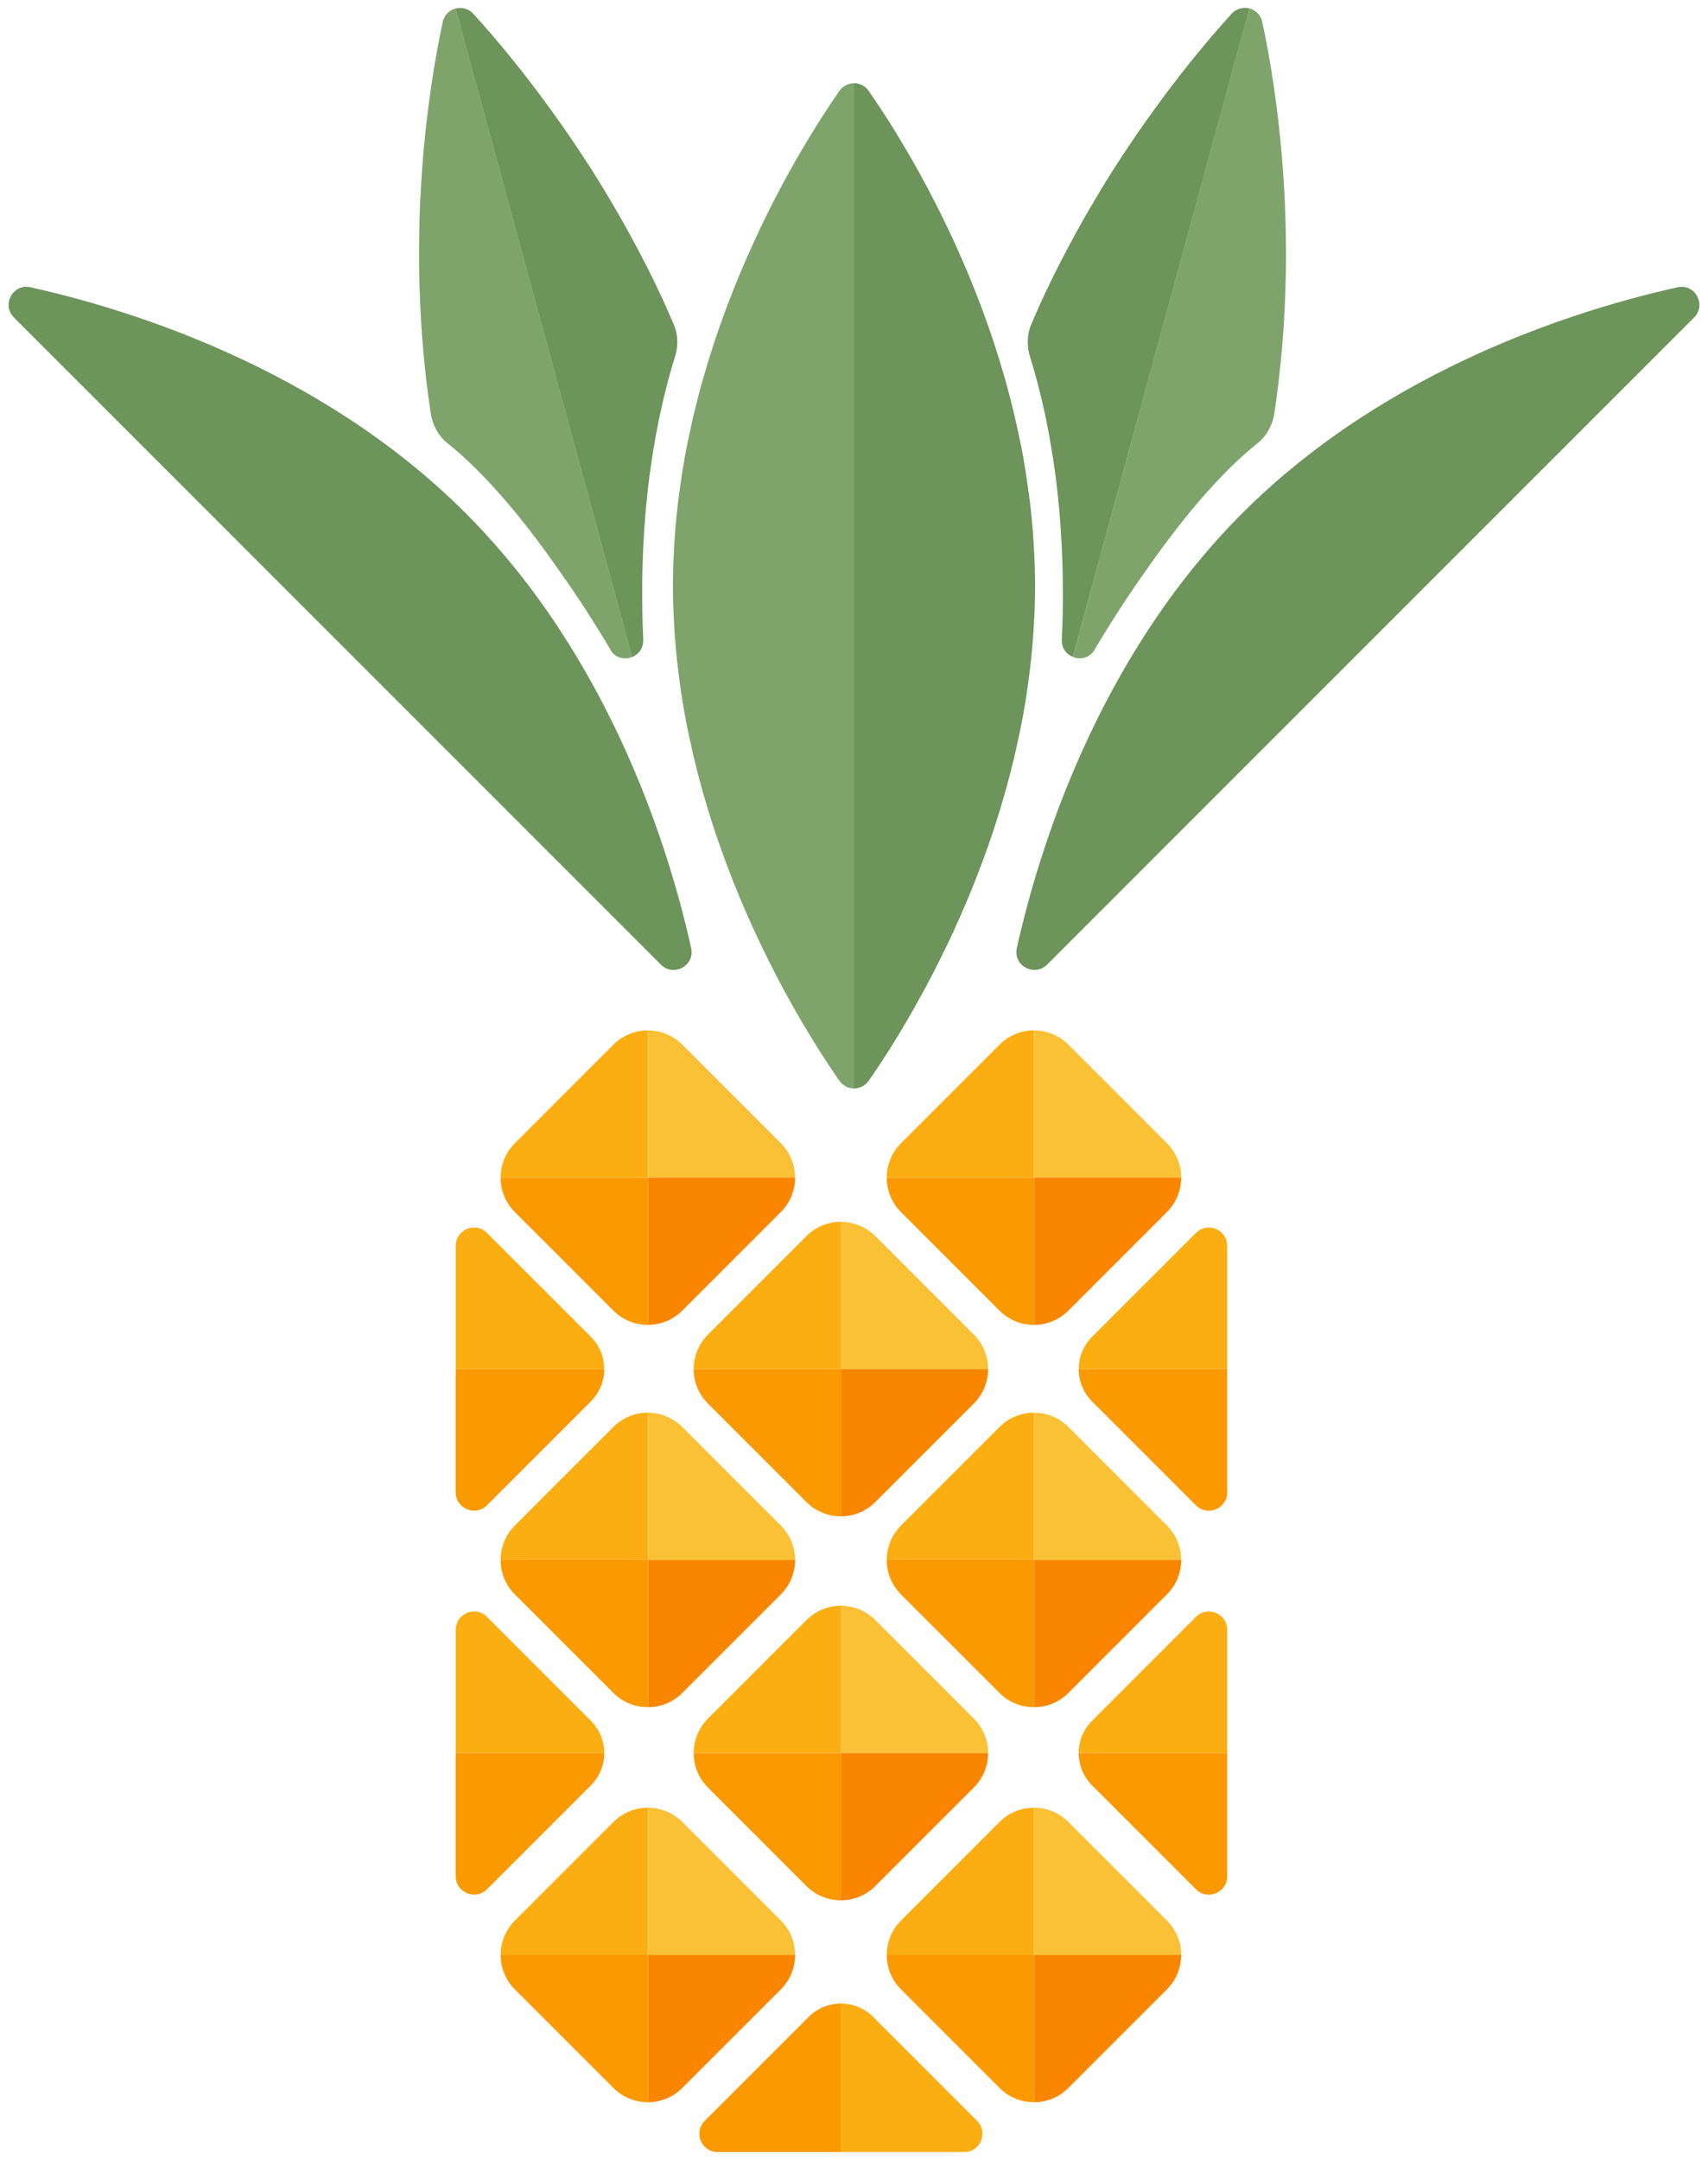 <?xml version="1.0" encoding="UTF-8"?>
<svg id="Capa_1" xmlns="http://www.w3.org/2000/svg" viewBox="0 0 435 550">
  <defs>
    <style>
      .cls-1 {
        fill: #fa9900;
      }

      .cls-2 {
        fill: #fa8600;
      }

      .cls-3 {
        fill: #fbae12;
      }

      .cls-4 {
        fill: #7ea46c;
      }

      .cls-5 {
        fill: none;
      }

      .cls-6 {
        fill: #fac136;
      }

      .cls-7 {
        fill: #6c945b;
      }
    </style>
  </defs>
  <path class="cls-5" d="M216.83,245.91c-.12.18-.24.36-.35.54.11-.17.24-.36.35-.54Z"/>
  <path class="cls-5" d="M202.59,242.58c-.1-.15-.19-.29-.28-.44.1.15.19.29.28.44Z"/>
  <path class="cls-5" d="M214.4,249.5c.04-.06.1-.15.15-.22-.05.08-.1.15-.15.22,0,0,0,0,0,0Z"/>
  <path class="cls-5" d="M199.77,238.05c-.19-.31-.38-.62-.57-.94.19.32.38.63.57.94Z"/>
  <path class="cls-5" d="M235.73,211.7c-.12.27-.25.55-.37.82.12-.27.24-.55.37-.82Z"/>
  <path class="cls-5" d="M196.45,232.41c-.15-.26-.3-.53-.44-.79.15.26.3.53.44.79Z"/>
  <path class="cls-5" d="M205.11,246.46c-.12-.18-.26-.39-.38-.58.13.19.26.39.38.58Z"/>
  <path class="cls-5" d="M207.18,249.5s0,0,0,0c-.06-.08-.11-.15-.16-.24.05.07.11.16.15.23Z"/>
  <path class="cls-5" d="M239,204.2c-.15.37-.31.72-.46,1.08.15-.36.31-.72.46-1.08Z"/>
  <path class="cls-5" d="M242.42,195.49c-.19.52-.38,1.03-.58,1.54.19-.51.38-1.03.58-1.54Z"/>
  <path class="cls-5" d="M245.38,187.05c-.08.24-.15.49-.23.73.08-.24.15-.49.23-.73Z"/>
  <path class="cls-5" d="M248.14,177.97c-.14.49-.28.96-.42,1.44.14-.48.28-.96.42-1.44Z"/>
  <path class="cls-5" d="M183.04,205.29c-.15-.37-.31-.73-.47-1.09.15.37.31.73.47,1.09Z"/>
  <path class="cls-5" d="M193.27,226.66c-.14-.25-.27-.5-.41-.76.14.26.27.5.41.76Z"/>
  <path class="cls-5" d="M179.73,197.03c-.19-.51-.38-1.03-.58-1.54.19.52.38,1.03.58,1.54Z"/>
  <path class="cls-5" d="M189.89,220.14c-.22-.43-.43-.86-.64-1.29.21.44.43.86.64,1.29Z"/>
  <path class="cls-5" d="M186.23,212.53c-.13-.28-.26-.57-.38-.85.13.28.26.57.38.85Z"/>
  <path class="cls-5" d="M176.44,187.79c-.08-.24-.15-.49-.23-.73.08.24.15.49.23.73Z"/>
  <path class="cls-5" d="M173.86,179.41c-.14-.48-.28-.96-.42-1.44.14.49.28.96.42,1.44Z"/>
  <g>
    <g>
      <polygon class="cls-5" points="143.68 519.12 156.22 531.67 156.22 531.67 143.68 519.12"/>
      <polygon class="cls-5" points="156.22 463.94 143.68 476.49 156.22 463.94 156.22 463.94"/>
      <polygon class="cls-5" points="205.39 412.53 180.31 437.61 180.31 437.61 205.39 412.53 205.39 412.53"/>
      <polygon class="cls-5" points="180.31 339.84 205.39 314.75 205.39 314.76 180.31 339.84"/>
      <polygon class="cls-5" points="156.22 333.73 156.22 333.73 143.68 321.19 156.22 333.73"/>
      <polygon class="cls-5" points="205.39 480.25 205.39 480.25 180.3 455.17 180.31 455.17 205.39 480.25"/>
      <polygon class="cls-5" points="229.47 406 254.56 431.08 229.47 406 229.47 406"/>
      <polygon class="cls-5" points="205.39 382.48 205.39 382.48 180.31 357.4 205.39 382.48"/>
      <rect class="cls-5" x="125.94" y="418.54" width="35.47" height="0"/>
      <path class="cls-3" d="M131.14,291.09c-2.42,2.42-3.64,5.6-3.64,8.78h37.5v-37.5c-3.18,0-6.36,1.21-8.78,3.64l-12.54,12.54-12.54,12.54Z"/>
      <path class="cls-6" d="M202.5,299.87c0-3.18-1.21-6.35-3.64-8.78l-25.08-25.08c-2.42-2.42-5.6-3.63-8.78-3.64v37.5h37.49Z"/>
      <path class="cls-2" d="M165,337.36c3.18,0,6.35-1.21,8.78-3.64l25.08-25.08c2.42-2.42,3.64-5.6,3.64-8.78h-37.49v37.5Z"/>
      <path class="cls-1" d="M127.5,299.87c0,3.18,1.21,6.35,3.64,8.78l12.54,12.54,12.54,12.54c2.42,2.42,5.6,3.64,8.78,3.64v-37.5h-37.5Z"/>
      <path class="cls-3" d="M225.84,299.87h37.5v-37.5c-3.18,0-6.36,1.21-8.78,3.64l-25.08,25.08c-2.42,2.42-3.64,5.6-3.64,8.78Z"/>
      <path class="cls-6" d="M300.83,299.87c0-3.18-1.21-6.35-3.64-8.78l-25.08-25.08c-2.42-2.42-5.6-3.63-8.77-3.64v37.5h37.49Z"/>
      <path class="cls-2" d="M263.34,337.36c3.18,0,6.35-1.21,8.77-3.64l25.08-25.08c2.42-2.42,3.64-5.6,3.64-8.78h-37.49v37.5Z"/>
      <path class="cls-1" d="M225.84,299.87c0,3.18,1.21,6.35,3.64,8.78l25.08,25.08c2.42,2.42,5.6,3.64,8.78,3.64v-37.5h-37.5Z"/>
      <path class="cls-3" d="M165,359.72c-3.18,0-6.36,1.21-8.78,3.64l-25.08,25.08c-2.42,2.42-3.64,5.6-3.64,8.78h37.5v-37.5Z"/>
      <path class="cls-6" d="M202.5,397.22c0-3.18-1.21-6.35-3.64-8.78l-25.08-25.08c-2.42-2.42-5.6-3.64-8.78-3.64v37.5h37.49Z"/>
      <path class="cls-2" d="M165,434.72c3.18,0,6.35-1.21,8.78-3.64l25.08-25.08c2.42-2.42,3.64-5.6,3.64-8.78h-37.49v37.5Z"/>
      <path class="cls-1" d="M165,434.72v-37.5h-37.5c0,3.18,1.21,6.35,3.64,8.78l25.08,25.08c2.42,2.42,5.6,3.64,8.78,3.63Z"/>
      <path class="cls-3" d="M263.34,359.72c-3.18,0-6.36,1.21-8.78,3.64l-25.08,25.08c-2.42,2.42-3.64,5.6-3.64,8.78h37.5v-37.5Z"/>
      <path class="cls-6" d="M300.83,397.22c0-3.18-1.21-6.35-3.64-8.78l-25.08-25.08c-2.42-2.42-5.6-3.64-8.77-3.64v37.5h37.49Z"/>
      <path class="cls-2" d="M263.34,434.72c3.18,0,6.35-1.21,8.77-3.64l25.08-25.08c2.42-2.42,3.64-5.6,3.64-8.78h-37.49v37.5Z"/>
      <path class="cls-1" d="M263.34,434.72v-37.5h-37.5c0,3.18,1.21,6.35,3.63,8.78l25.09,25.08c2.42,2.43,5.6,3.64,8.78,3.64Z"/>
      <path class="cls-3" d="M165,460.31c-3.18,0-6.36,1.21-8.78,3.64l-12.54,12.54-12.54,12.54c-2.42,2.42-3.64,5.6-3.64,8.78h37.5v-37.5Z"/>
      <path class="cls-6" d="M202.5,497.8c0-3.18-1.21-6.35-3.64-8.78l-25.08-25.08c-2.42-2.42-5.6-3.64-8.78-3.64v37.5h37.49Z"/>
      <path class="cls-2" d="M165,535.3c3.18,0,6.35-1.21,8.78-3.64l25.08-25.08c2.42-2.42,3.64-5.6,3.64-8.78h-37.49v37.5Z"/>
      <path class="cls-1" d="M165,535.3v-37.5h-37.5c0,3.18,1.21,6.35,3.64,8.78l12.54,12.54,12.54,12.54c2.42,2.43,5.6,3.64,8.78,3.64Z"/>
      <path class="cls-3" d="M263.34,460.31c-3.18,0-6.36,1.21-8.78,3.64l-25.08,25.08c-2.42,2.42-3.64,5.6-3.64,8.78h37.5v-37.5Z"/>
      <path class="cls-6" d="M272.11,463.94c-2.42-2.42-5.6-3.64-8.77-3.64v37.5h37.49c0-3.18-1.21-6.35-3.64-8.78l-25.08-25.08Z"/>
      <path class="cls-2" d="M263.34,535.3c3.18,0,6.35-1.21,8.77-3.64l25.08-25.08c2.42-2.42,3.64-5.6,3.64-8.78h-37.49v37.5Z"/>
      <path class="cls-1" d="M225.84,497.8c0,3.18,1.21,6.35,3.64,8.78l25.08,25.08c2.42,2.42,5.6,3.64,8.78,3.64v-37.5h-37.5Z"/>
      <path class="cls-3" d="M176.67,348.62h37.5v-37.5c-3.18,0-6.36,1.21-8.78,3.63l-25.08,25.08c-2.42,2.42-3.64,5.6-3.64,8.78Z"/>
      <path class="cls-6" d="M251.66,348.62c0-3.18-1.21-6.35-3.64-8.78l-25.08-25.08c-2.42-2.42-5.6-3.64-8.77-3.64v37.5h37.49Z"/>
      <path class="cls-2" d="M214.17,386.11c3.18,0,6.35-1.21,8.77-3.64l25.08-25.08c2.42-2.42,3.64-5.6,3.64-8.78h-37.49v37.5Z"/>
      <path class="cls-1" d="M176.67,348.62c0,3.18,1.21,6.35,3.64,8.78l25.08,25.08c2.42,2.42,5.6,3.63,8.78,3.63v-37.5h-37.5Z"/>
      <path class="cls-3" d="M274.73,348.62h37.82v-31.38c0-4.15-5.02-6.24-7.96-3.3l-26.45,26.45c-2.27,2.27-3.41,5.25-3.41,8.23Z"/>
      <path class="cls-1" d="M278.14,356.85l26.45,26.45c2.94,2.94,7.96.86,7.96-3.3v-31.38h-37.82c0,2.98,1.14,5.96,3.41,8.23Z"/>
      <path class="cls-3" d="M312.55,415.01c0-4.15-5.02-6.23-7.96-3.3l-26.45,26.45c-2.27,2.27-3.41,5.25-3.41,8.23h37.82v-31.38Z"/>
      <path class="cls-1" d="M274.73,446.39c0,2.98,1.14,5.96,3.41,8.23l26.45,26.45c2.94,2.94,7.96.86,7.96-3.3v-31.38h-37.82Z"/>
      <path class="cls-3" d="M222.4,513.59c-2.27-2.27-5.25-3.41-8.23-3.41v37.82h31.38c4.15,0,6.24-5.02,3.3-7.96l-26.45-26.45Z"/>
      <path class="cls-1" d="M205.94,513.59l-26.45,26.45c-2.94,2.94-.86,7.96,3.3,7.96h31.38v-37.82c-2.98,0-5.96,1.14-8.23,3.41Z"/>
      <path class="cls-3" d="M116.07,317.24v31.38h37.82c0-2.98-1.13-5.96-3.41-8.23l-26.45-26.45c-2.94-2.94-7.96-.86-7.96,3.3Z"/>
      <path class="cls-1" d="M116.07,380c0,4.15,5.02,6.24,7.96,3.3l26.45-26.45c2.27-2.27,3.41-5.25,3.41-8.23h-37.82v31.38Z"/>
      <path class="cls-3" d="M150.48,438.16l-26.45-26.45c-2.94-2.94-7.96-.86-7.96,3.3v31.38h37.82c0-2.98-1.13-5.96-3.41-8.23Z"/>
      <path class="cls-1" d="M153.89,446.39h-37.82v31.38c0,4.15,5.02,6.24,7.96,3.3l26.45-26.45c2.27-2.27,3.41-5.25,3.41-8.23Z"/>
      <path class="cls-3" d="M214.17,408.89c-3.18,0-6.36,1.21-8.78,3.63l-25.08,25.08c-2.42,2.42-3.64,5.6-3.64,8.78h37.5v-37.5Z"/>
      <path class="cls-6" d="M251.66,446.39c0-3.18-1.21-6.35-3.64-8.78l-25.08-25.08c-2.42-2.42-5.6-3.64-8.77-3.64v37.5h37.49Z"/>
      <path class="cls-2" d="M214.17,483.89c3.18,0,6.35-1.21,8.77-3.64l25.08-25.08c2.42-2.43,3.64-5.6,3.64-8.78h-37.49v37.5Z"/>
      <path class="cls-1" d="M214.17,483.89v-37.5h-37.5c0,3.18,1.21,6.35,3.63,8.78l25.09,25.09c2.42,2.42,5.6,3.63,8.78,3.63Z"/>
    </g>
    <g>
      <path class="cls-5" d="M258.34,105.69c.14.6.28,1.2.41,1.8-.14-.6-.27-1.2-.41-1.8Z"/>
      <path class="cls-5" d="M263.2,137.3c.04.63.07,1.27.11,1.9-.04-.63-.07-1.27-.11-1.9Z"/>
      <path class="cls-5" d="M263.31,159.18c-.04.63-.07,1.27-.11,1.9.04-.63.07-1.26.11-1.9Z"/>
      <path class="cls-5" d="M262.09,126.16c.08.58.16,1.16.23,1.75-.07-.59-.15-1.16-.23-1.75Z"/>
      <path class="cls-5" d="M260.63,116.6c.03.16.05.33.08.5-.03-.16-.05-.33-.08-.5Z"/>
      <path class="cls-5" d="M262.32,170.47c-.07.59-.15,1.16-.23,1.75.08-.58.16-1.16.23-1.75Z"/>
      <path class="cls-5" d="M181.72,87.77c.08-.25.16-.51.24-.76-.08.25-.16.51-.24.76Z"/>
      <path class="cls-5" d="M184.78,79.04c.2-.53.4-1.07.6-1.6-.2.53-.4,1.06-.6,1.6Z"/>
      <path class="cls-5" d="M188.31,70.03c.16-.38.32-.75.48-1.13-.16.38-.32.75-.48,1.13Z"/>
      <path class="cls-5" d="M178.86,97.16c.14-.5.29-.99.43-1.49-.14.5-.29.99-.43,1.49Z"/>
      <path class="cls-5" d="M176.25,107.49c.14-.6.27-1.2.41-1.8-.14.6-.28,1.2-.41,1.8Z"/>
      <path class="cls-5" d="M174.29,117.11c.03-.17.05-.35.08-.52-.03.17-.06.35-.08.52Z"/>
      <path class="cls-5" d="M191.69,62.3c.13-.29.26-.59.4-.88-.13.29-.26.59-.4.88Z"/>
      <path class="cls-5" d="M202.21,41.66c.15-.27.31-.55.46-.82-.15.27-.31.55-.46.82Z"/>
      <path class="cls-5" d="M198.96,47.57c.14-.27.28-.52.42-.78-.14.26-.28.51-.42.78Z"/>
      <path class="cls-5" d="M195.21,54.88c.22-.45.44-.9.66-1.34-.22.44-.44.89-.66,1.34Z"/>
      <path class="cls-5" d="M172.69,127.9c.07-.59.15-1.16.23-1.75-.08.58-.16,1.16-.23,1.75Z"/>
      <path class="cls-5" d="M171.69,139.2c.04-.63.07-1.27.11-1.9-.04.63-.07,1.26-.11,1.9Z"/>
      <path class="cls-5" d="M172.91,172.22c-.08-.58-.16-1.16-.23-1.75.07.59.15,1.16.23,1.75Z"/>
      <path class="cls-5" d="M171.8,161.08c-.04-.63-.07-1.27-.11-1.9.04.63.07,1.27.11,1.9Z"/>
      <path class="cls-5" d="M326.32,38c.02.21.04.42.06.63-.02-.21-.04-.42-.06-.63Z"/>
      <path class="cls-5" d="M327.12,79.89c-.03.5-.05,1-.08,1.51.03-.51.05-1.01.08-1.51Z"/>
      <path class="cls-5" d="M327.52,64.76c0,.43,0,.85,0,1.28,0-.43,0-.85,0-1.28Z"/>
      <path class="cls-5" d="M327.45,57.83c.01.5.02,1.01.03,1.52,0-.51-.01-1.02-.03-1.52Z"/>
      <path class="cls-5" d="M326.81,44.19c.03.48.07.97.1,1.46-.03-.49-.06-.98-.1-1.46Z"/>
      <path class="cls-5" d="M327.19,50.75c.01.32.03.63.05.96-.01-.32-.03-.63-.05-.96Z"/>
      <path class="cls-5" d="M327.42,72.65c-.01.49-.03.98-.05,1.47.02-.49.04-.98.05-1.47Z"/>
      <path class="cls-5" d="M285.84,39.68c.64-.99,1.29-1.96,1.93-2.91-.64.96-1.28,1.93-1.93,2.91Z"/>
      <path class="cls-5" d="M280.26,48.52c1.12-1.85,2.24-3.66,3.36-5.42-1.12,1.76-2.24,3.57-3.36,5.42Z"/>
      <path class="cls-5" d="M275.38,56.87c.97-1.72,1.94-3.4,2.92-5.06-.98,1.66-1.95,3.34-2.92,5.06Z"/>
      <path class="cls-5" d="M265.54,76.03c1.3-2.8,2.63-5.54,3.99-8.22-1.36,2.68-2.69,5.42-3.99,8.22Z"/>
      <path class="cls-5" d="M270.76,65.44c.99-1.91,1.98-3.78,2.99-5.62-1.01,1.84-2,3.71-2.99,5.62Z"/>
      <path class="cls-5" d="M265.01,100.52c-.79-3.24-1.68-6.49-2.69-9.74,1,3.24,1.89,6.5,2.69,9.74Z"/>
      <path class="cls-5" d="M262.49,82.97c.69-1.61,1.38-3.22,2.09-4.8-.64,1.43-1.3,2.83-1.93,4.29-.07.16-.1.34-.16.51Z"/>
      <path class="cls-5" d="M326.53,88.42c-.04.46-.09.93-.13,1.39.04-.46.09-.93.13-1.39Z"/>
      <path class="cls-5" d="M232.34,40.86c.14.25.29.52.44.78-.15-.26-.29-.52-.44-.78Z"/>
      <path class="cls-5" d="M253.04,87.01c.08.25.16.51.24.76-.08-.25-.16-.51-.24-.76Z"/>
      <path class="cls-5" d="M239.13,53.54c.22.44.44.88.66,1.32-.22-.44-.44-.88-.66-1.32Z"/>
      <path class="cls-5" d="M249.63,77.44c.2.53.4,1.06.6,1.6-.2-.54-.4-1.07-.6-1.6Z"/>
      <path class="cls-5" d="M246.21,68.91c.16.38.32.74.48,1.12-.16-.38-.32-.75-.48-1.12Z"/>
      <path class="cls-5" d="M242.92,61.42c.13.28.25.57.38.85-.13-.28-.25-.57-.38-.85Z"/>
      <path class="cls-5" d="M235.63,46.8c.14.26.28.51.42.77-.14-.26-.28-.51-.42-.77Z"/>
      <path class="cls-5" d="M270.69,147.33c-.04-2.51-.11-5.1-.24-7.77.13,2.67.2,5.26.24,7.77Z"/>
      <path class="cls-5" d="M278.88,165.48c3.61-6.06,8-13.04,12.89-20.07-4.39,6.15-8.87,13.04-13.32,20.58.14-.18.31-.3.43-.51Z"/>
      <path class="cls-5" d="M270.44,162.88c.1-2.18.18-4.5.23-6.93-.05,2.43-.13,4.75-.23,6.93Z"/>
      <path class="cls-5" d="M270.7,148.18c.03,2.47.02,4.86-.02,7.15.04-2.29.05-4.67.02-7.15Z"/>
      <path class="cls-5" d="M325.78,95.92c-.06.56-.12,1.11-.19,1.67.07-.56.13-1.11.19-1.67Z"/>
      <path class="cls-5" d="M324.56,105.27c.01-.1.02-.21.04-.31-.02.13-.04.27-.06.4,0-.03.02-.06.02-.09Z"/>
      <path class="cls-5" d="M255.7,95.67c.14.5.29.99.43,1.49-.14-.5-.29-.99-.43-1.49Z"/>
      <path class="cls-5" d="M267.1,110.29c-.56-3.02-1.21-6.06-1.94-9.11.73,3.05,1.38,6.09,1.94,9.11Z"/>
      <path class="cls-5" d="M269.8,129.96c-.26-2.98-.6-6.02-1.01-9.1.41,3.08.74,6.13,1.01,9.1Z"/>
      <path class="cls-5" d="M268.68,120.07c-.4-2.91-.86-5.86-1.4-8.83.54,2.97,1.01,5.92,1.4,8.83Z"/>
      <path class="cls-5" d="M270.42,138.91c-.14-2.87-.34-5.82-.61-8.84.27,3.02.47,5.97.61,8.84Z"/>
      <path class="cls-5" d="M107.02,51.71c.01-.32.03-.64.05-.96-.01.32-.03.63-.05.96Z"/>
      <path class="cls-5" d="M160.51,59.82c1.01,1.84,2,3.71,2.99,5.62-.99-1.91-1.98-3.78-2.99-5.62Z"/>
      <path class="cls-5" d="M155.96,51.81c.98,1.66,1.95,3.34,2.92,5.06-.97-1.72-1.94-3.4-2.92-5.06Z"/>
      <path class="cls-5" d="M146.48,36.77c.64.95,1.29,1.93,1.93,2.91-.65-.99-1.29-1.96-1.93-2.91Z"/>
      <path class="cls-5" d="M150.64,43.11c1.12,1.76,2.24,3.57,3.36,5.42-1.12-1.85-2.24-3.66-3.36-5.42Z"/>
      <path class="cls-5" d="M106.79,59.35c0-.51.02-1.02.03-1.52-.01.5-.02,1.01-.03,1.52Z"/>
      <path class="cls-5" d="M107.88,38.63c.02-.21.04-.42.06-.63-.02.21-.04.42-.06.63Z"/>
      <path class="cls-5" d="M107.36,45.64c.03-.49.06-.98.09-1.46-.03.48-.06.97-.09,1.46Z"/>
      <path class="cls-5" d="M164.73,67.81c1.36,2.68,2.69,5.42,3.99,8.22-1.3-2.8-2.63-5.54-3.99-8.22Z"/>
      <path class="cls-5" d="M107.86,89.8c-.04-.46-.09-.93-.13-1.39.04.46.08.93.13,1.39Z"/>
      <path class="cls-5" d="M107.23,81.4c-.03-.51-.05-1.01-.08-1.51.03.5.05,1,.08,1.51Z"/>
      <path class="cls-5" d="M109.7,105.27s.02.06.02.09c-.02-.13-.04-.27-.06-.4.02.11.03.21.04.31Z"/>
      <path class="cls-5" d="M106.9,74.12c-.02-.49-.04-.99-.05-1.47.01.49.03.98.05,1.47Z"/>
      <path class="cls-5" d="M108.67,97.59c-.07-.56-.13-1.11-.19-1.67.06.56.12,1.11.19,1.67Z"/>
      <path class="cls-5" d="M106.74,66.04c0-.43,0-.85,0-1.28,0,.43,0,.85,0,1.28Z"/>
      <path class="cls-5" d="M171.94,90.79c-1,3.24-1.89,6.5-2.69,9.74.79-3.24,1.68-6.49,2.69-9.74Z"/>
      <path class="cls-5" d="M166.98,111.24c-.54,2.98-1.01,5.92-1.4,8.83.4-2.91.86-5.86,1.4-8.83Z"/>
      <path class="cls-5" d="M169.1,101.18c-.73,3.05-1.38,6.09-1.94,9.11.57-3.02,1.21-6.06,1.94-9.11Z"/>
      <path class="cls-5" d="M171.6,82.46c-.63-1.45-1.28-2.86-1.93-4.29.71,1.57,1.4,3.19,2.09,4.8-.06-.17-.09-.35-.16-.51Z"/>
      <path class="cls-5" d="M165.47,120.86c-.41,3.08-.74,6.13-1.01,9.1.27-2.98.6-6.02,1.01-9.1Z"/>
      <path class="cls-5" d="M164.45,130.06c-.27,3.02-.46,5.97-.61,8.84.14-2.87.34-5.82.61-8.84Z"/>
      <path class="cls-5" d="M163.58,155.32c-.04-2.29-.05-4.67-.02-7.14-.03,2.47-.02,4.85.02,7.14Z"/>
      <path class="cls-5" d="M163.59,155.95c.05,2.43.13,4.75.23,6.93-.1-2.18-.18-4.5-.23-6.93Z"/>
      <path class="cls-5" d="M155.38,165.48c.12.2.29.33.43.51-4.46-7.54-8.94-14.43-13.32-20.58,4.89,7.03,9.28,14.01,12.89,20.07Z"/>
      <path class="cls-5" d="M163.81,139.56c-.13,2.67-.2,5.26-.24,7.77.04-2.51.12-5.1.24-7.77Z"/>
      <path class="cls-7" d="M427.27,73.15c-24.15,5.34-73.55,20.21-110.82,57.48-37.27,37.27-52.14,86.67-57.48,110.82-.98,4.46,4.49,7.4,7.72,4.17l164.75-164.75c3.23-3.23.29-8.7-4.17-7.72Z"/>
      <path class="cls-7" d="M176.03,241.45c-5.34-24.15-20.2-73.55-57.48-110.82C81.28,93.35,31.88,78.48,7.73,73.15c-4.46-.99-7.4,4.49-4.17,7.72l164.75,164.75c3.23,3.23,8.7.29,7.72-4.17Z"/>
      <path class="cls-7" d="M221.23,275.23c.05-.08.1-.15.16-.23.61-.88,1.28-1.86,2-2.94.12-.18.24-.37.37-.55.71-1.07,1.47-2.23,2.26-3.48.09-.14.17-.26.26-.4.84-1.32,1.73-2.76,2.64-4.27.19-.31.38-.62.56-.94.93-1.55,1.89-3.17,2.87-4.89.14-.25.29-.52.44-.78.93-1.65,1.88-3.37,2.85-5.16.14-.26.28-.51.42-.77,1.02-1.91,2.05-3.91,3.08-5.98.22-.44.44-.88.66-1.32,1.04-2.12,2.09-4.29,3.13-6.56.13-.28.25-.57.38-.85.98-2.15,1.95-4.37,2.91-6.64.16-.38.32-.74.48-1.12,1-2.4,1.98-4.88,2.94-7.41.2-.53.4-1.06.6-1.6.96-2.6,1.91-5.25,2.81-7.97.08-.25.16-.51.24-.76.85-2.58,1.65-5.22,2.42-7.9.14-.5.29-.99.43-1.49.78-2.79,1.51-5.64,2.2-8.53.14-.6.28-1.2.41-1.8.68-2.99,1.32-6.02,1.88-9.11.03-.16.05-.33.08-.5.53-2.98.98-6.01,1.37-9.06.08-.58.16-1.16.23-1.75.37-3.1.66-6.23.88-9.4.04-.63.07-1.27.11-1.9.19-3.3.32-6.63.32-9.99s-.13-6.69-.32-9.99c-.04-.63-.07-1.27-.11-1.9-.22-3.17-.51-6.3-.88-9.4-.07-.59-.15-1.16-.23-1.75-.4-3.06-.85-6.08-1.37-9.06-.03-.16-.05-.33-.08-.5-.56-3.09-1.2-6.11-1.88-9.11-.14-.6-.27-1.2-.41-1.8-.69-2.89-1.42-5.74-2.2-8.53-.14-.5-.29-.99-.43-1.49-.77-2.68-1.58-5.32-2.42-7.9-.08-.25-.16-.51-.24-.76-.9-2.72-1.85-5.37-2.81-7.97-.2-.53-.4-1.07-.6-1.6-.96-2.53-1.94-5.01-2.94-7.41-.16-.38-.32-.75-.48-1.12-.96-2.27-1.93-4.49-2.91-6.64-.13-.28-.25-.57-.38-.85-1.04-2.26-2.09-4.44-3.13-6.56-.22-.44-.44-.88-.66-1.32-1.04-2.06-2.07-4.07-3.08-5.98-.14-.26-.28-.51-.42-.77-.96-1.79-1.91-3.51-2.85-5.16-.15-.26-.3-.52-.44-.78-.98-1.72-1.94-3.35-2.87-4.89-.19-.32-.38-.63-.56-.94-.91-1.51-1.8-2.95-2.64-4.27-.09-.14-.17-.27-.26-.4-.8-1.25-1.55-2.41-2.26-3.48-.12-.18-.25-.38-.37-.55-.72-1.08-1.39-2.06-2-2.94-.06-.08-.11-.15-.16-.23-.91-1.3-2.32-1.95-3.73-1.95v255.98c1.41,0,2.82-.65,3.73-1.95Z"/>
      <path class="cls-4" d="M211.63,26.31c-.13.19-.26.4-.4.6-.7,1.05-1.44,2.19-2.22,3.42-.1.16-.19.3-.29.45-.83,1.31-1.71,2.74-2.62,4.23-.19.32-.39.64-.59.97-.92,1.54-1.87,3.15-2.85,4.86-.15.27-.31.55-.46.82-.93,1.63-1.87,3.34-2.83,5.12-.14.26-.28.52-.42.78-1.02,1.91-2.05,3.91-3.08,5.97-.22.44-.44.89-.66,1.34-1.04,2.11-2.09,4.28-3.12,6.54-.13.29-.27.59-.4.88-.98,2.14-1.94,4.35-2.9,6.6-.16.38-.32.75-.48,1.13-1,2.4-1.98,4.88-2.94,7.41-.2.53-.4,1.06-.6,1.6-.97,2.6-1.91,5.25-2.81,7.97-.08.25-.16.51-.24.76-.85,2.58-1.65,5.22-2.43,7.9-.14.5-.29.99-.43,1.49-.79,2.79-1.52,5.64-2.2,8.53-.14.6-.28,1.2-.41,1.8-.68,2.99-1.32,6.02-1.88,9.1-.03.17-.06.35-.08.52-.53,2.97-.98,5.99-1.37,9.04-.08.58-.16,1.16-.23,1.75-.37,3.1-.67,6.23-.88,9.4-.04.63-.07,1.27-.11,1.9-.19,3.3-.32,6.63-.32,9.99s.13,6.69.32,9.99c.04.63.07,1.27.11,1.9.22,3.17.51,6.3.88,9.4.07.59.15,1.16.23,1.75.39,3.05.84,6.07,1.37,9.04.03.17.05.35.08.52.56,3.08,1.2,6.11,1.88,9.1.14.6.27,1.2.41,1.8.69,2.89,1.42,5.74,2.2,8.53.14.5.29.99.43,1.49.77,2.68,1.58,5.32,2.43,7.9.08.25.16.51.24.76.9,2.72,1.85,5.37,2.81,7.97.2.53.4,1.07.6,1.6.96,2.53,1.94,5.01,2.94,7.41.16.38.32.75.48,1.13.96,2.26,1.92,4.46,2.9,6.6.13.29.26.59.4.88,1.04,2.26,2.08,4.43,3.12,6.54.22.45.44.9.66,1.34,1.03,2.06,2.06,4.06,3.08,5.97.14.27.28.52.42.78.96,1.78,1.9,3.49,2.83,5.12.15.27.31.55.46.82.98,1.71,1.93,3.33,2.85,4.86.2.33.39.65.59.97.91,1.49,1.79,2.92,2.62,4.24.1.16.19.3.29.45.78,1.23,1.52,2.36,2.22,3.42.13.2.27.41.4.6.71,1.07,1.37,2.04,1.98,2.91.06.08.11.16.17.24.91,1.3,2.31,1.95,3.72,1.95V21.2c-1.41,0-2.81.65-3.72,1.95-.06.08-.11.16-.17.24-.6.87-1.27,1.84-1.98,2.91Z"/>
      <path class="cls-7" d="M163.82,162.91v-.03c-.1-2.18-.18-4.5-.23-6.93,0-.21,0-.42,0-.63-.04-2.29-.05-4.67-.02-7.14,0-.28,0-.57,0-.85.04-2.51.12-5.1.24-7.77,0-.22.02-.43.03-.66.14-2.87.34-5.82.61-8.84,0-.03,0-.07,0-.1.27-2.98.6-6.02,1.01-9.1.03-.26.08-.53.11-.79.4-2.91.86-5.86,1.4-8.83.06-.32.11-.63.17-.94.56-3.02,1.21-6.06,1.94-9.11.05-.22.1-.44.15-.65.79-3.24,1.68-6.49,2.69-9.74,0-.03.01-.05.02-.07.79-2.53.74-5.27-.19-7.74-.69-1.61-1.38-3.22-2.09-4.8-.32-.71-.64-1.43-.96-2.14-1.3-2.8-2.63-5.54-3.99-8.22-.41-.8-.82-1.58-1.23-2.37-.99-1.91-1.98-3.78-2.99-5.62-.54-.99-1.09-1.98-1.63-2.95-.97-1.72-1.94-3.4-2.92-5.06-.65-1.1-1.3-2.21-1.95-3.28-1.12-1.85-2.24-3.66-3.36-5.42-.74-1.17-1.48-2.3-2.23-3.43-.64-.99-1.29-1.96-1.93-2.91-.8-1.19-1.6-2.37-2.39-3.51-.46-.66-.9-1.28-1.36-1.93-1.71-2.43-3.4-4.76-5.04-6.96-.27-.36-.54-.73-.81-1.09-.93-1.24-1.85-2.43-2.75-3.59-.25-.33-.5-.65-.75-.97-2.92-3.72-5.63-7-8.03-9.8-.09-.1-.18-.21-.27-.32-.8-.93-1.57-1.81-2.3-2.63-.06-.07-.12-.14-.18-.2-.72-.81-1.41-1.58-2.04-2.27-1.24-1.36-2.99-1.74-4.53-1.34l44.97,165.14c1.63-.68,2.91-2.21,2.8-4.39Z"/>
      <path class="cls-4" d="M106.84,72.65c.01.49.03.98.05,1.47.06,1.9.15,3.82.25,5.76.03.5.05,1,.08,1.51.14,2.31.3,4.65.5,7.02.04.46.08.93.13,1.39.18,2.02.39,4.06.62,6.12.06.56.12,1.11.19,1.67.29,2.44.62,4.89.99,7.37.02.13.04.27.06.4.46,2.92,1.95,5.66,4.26,7.5,10.14,8.11,20.08,20.41,28.51,32.54,4.39,6.15,8.87,13.04,13.32,20.58,1.36,1.71,3.47,2.03,5.2,1.31L116.04,2.15c-1.55.41-2.89,1.61-3.28,3.42-.02.1-.04.19-.06.28-.2.92-.4,1.9-.61,2.96-.03.13-.05.27-.08.39-.19.95-.38,1.96-.57,3-.06.3-.11.6-.17.91-.22,1.23-.45,2.5-.67,3.86-.01.08-.02.16-.04.23-.21,1.27-.41,2.6-.62,3.98-.06.37-.11.75-.17,1.13-.21,1.46-.42,2.95-.62,4.51,0,.05-.01.1-.02.15-.2,1.59-.4,3.24-.59,4.93-.05.43-.09.87-.14,1.31-.17,1.55-.33,3.15-.48,4.78-.02.21-.04.42-.06.63-.16,1.8-.3,3.66-.43,5.55-.03.48-.06.97-.09,1.46-.11,1.67-.21,3.37-.29,5.11-.01.32-.03.63-.05.96-.09,2-.16,4.05-.2,6.13-.01.5-.02,1.01-.03,1.52-.03,1.78-.05,3.58-.05,5.41,0,.43,0,.85,0,1.28,0,2.17.05,4.38.11,6.62Z"/>
      <path class="cls-7" d="M262.3,90.71s.01.05.02.07c1,3.24,1.89,6.5,2.69,9.74.05.22.1.44.15.65.73,3.05,1.38,6.09,1.94,9.11.06.32.12.63.17.94.54,2.98,1.01,5.92,1.4,8.83.03.26.08.53.11.79.41,3.08.74,6.13,1.01,9.1,0,.03,0,.07,0,.1.27,3.02.47,5.97.61,8.84.01.22.02.44.03.66.13,2.67.2,5.26.24,7.77,0,.29,0,.57.01.85.03,2.47.02,4.86-.02,7.15,0,.21,0,.42,0,.62-.05,2.43-.13,4.75-.23,6.93v.03c-.1,2.18,1.17,3.71,2.8,4.39L318.22,2.15c-1.54-.4-3.29-.02-4.53,1.34-.64.7-1.32,1.46-2.04,2.27-.06.07-.12.13-.18.2-.73.82-1.5,1.7-2.3,2.63-.09.1-.18.21-.27.32-2.4,2.79-5.1,6.07-8.02,9.79-.26.33-.51.66-.77.99-.9,1.15-1.81,2.34-2.73,3.57-.28.36-.56.75-.84,1.13-1.63,2.19-3.31,4.51-5.02,6.93-.45.64-.9,1.27-1.36,1.93-.79,1.14-1.59,2.33-2.39,3.51-.64.95-1.29,1.93-1.93,2.91-.74,1.13-1.48,2.26-2.23,3.43-1.12,1.76-2.24,3.57-3.36,5.42-.65,1.08-1.3,2.18-1.95,3.28-.98,1.66-1.95,3.34-2.92,5.06-.55.97-1.09,1.96-1.63,2.95-1,1.84-2,3.71-2.99,5.62-.41.79-.83,1.57-1.23,2.37-1.36,2.68-2.69,5.42-3.99,8.22-.32.7-.64,1.43-.96,2.14-.71,1.57-1.4,3.19-2.09,4.8-.93,2.47-.97,5.21-.19,7.74Z"/>
      <path class="cls-4" d="M278.45,165.98c4.45-7.54,8.94-14.43,13.32-20.58,8.43-12.12,18.36-24.43,28.51-32.54,2.31-1.85,3.8-4.58,4.26-7.5.02-.13.04-.27.06-.4.37-2.48.69-4.93.99-7.37.07-.56.13-1.11.19-1.67.23-2.06.44-4.1.62-6.12.04-.46.09-.93.13-1.39.2-2.36.37-4.7.5-7.02.03-.51.05-1.01.08-1.51.1-1.94.19-3.86.25-5.76.02-.49.04-.99.05-1.47.06-2.24.1-4.44.11-6.62,0-.43,0-.85,0-1.28,0-1.83-.02-3.63-.05-5.41,0-.51-.01-1.02-.03-1.52-.05-2.08-.12-4.13-.2-6.13-.01-.32-.03-.64-.05-.96-.08-1.73-.18-3.44-.29-5.11-.03-.49-.06-.98-.1-1.46-.13-1.89-.27-3.75-.43-5.55-.02-.21-.04-.42-.06-.63-.15-1.63-.31-3.23-.48-4.78-.05-.44-.09-.88-.14-1.31-.19-1.69-.38-3.35-.59-4.93,0-.05-.01-.1-.02-.15-.2-1.56-.41-3.06-.62-4.51-.06-.38-.11-.76-.17-1.13-.2-1.37-.41-2.71-.62-3.98-.01-.07-.02-.16-.04-.23-.22-1.35-.45-2.63-.67-3.86-.06-.31-.11-.61-.17-.91-.19-1.05-.38-2.06-.57-3-.03-.13-.05-.27-.08-.39-.21-1.06-.41-2.04-.61-2.96-.02-.1-.04-.19-.06-.28-.39-1.81-1.73-3.02-3.28-3.42l-44.97,165.14c1.74.72,3.84.39,5.2-1.31Z"/>
    </g>
  </g>
</svg>